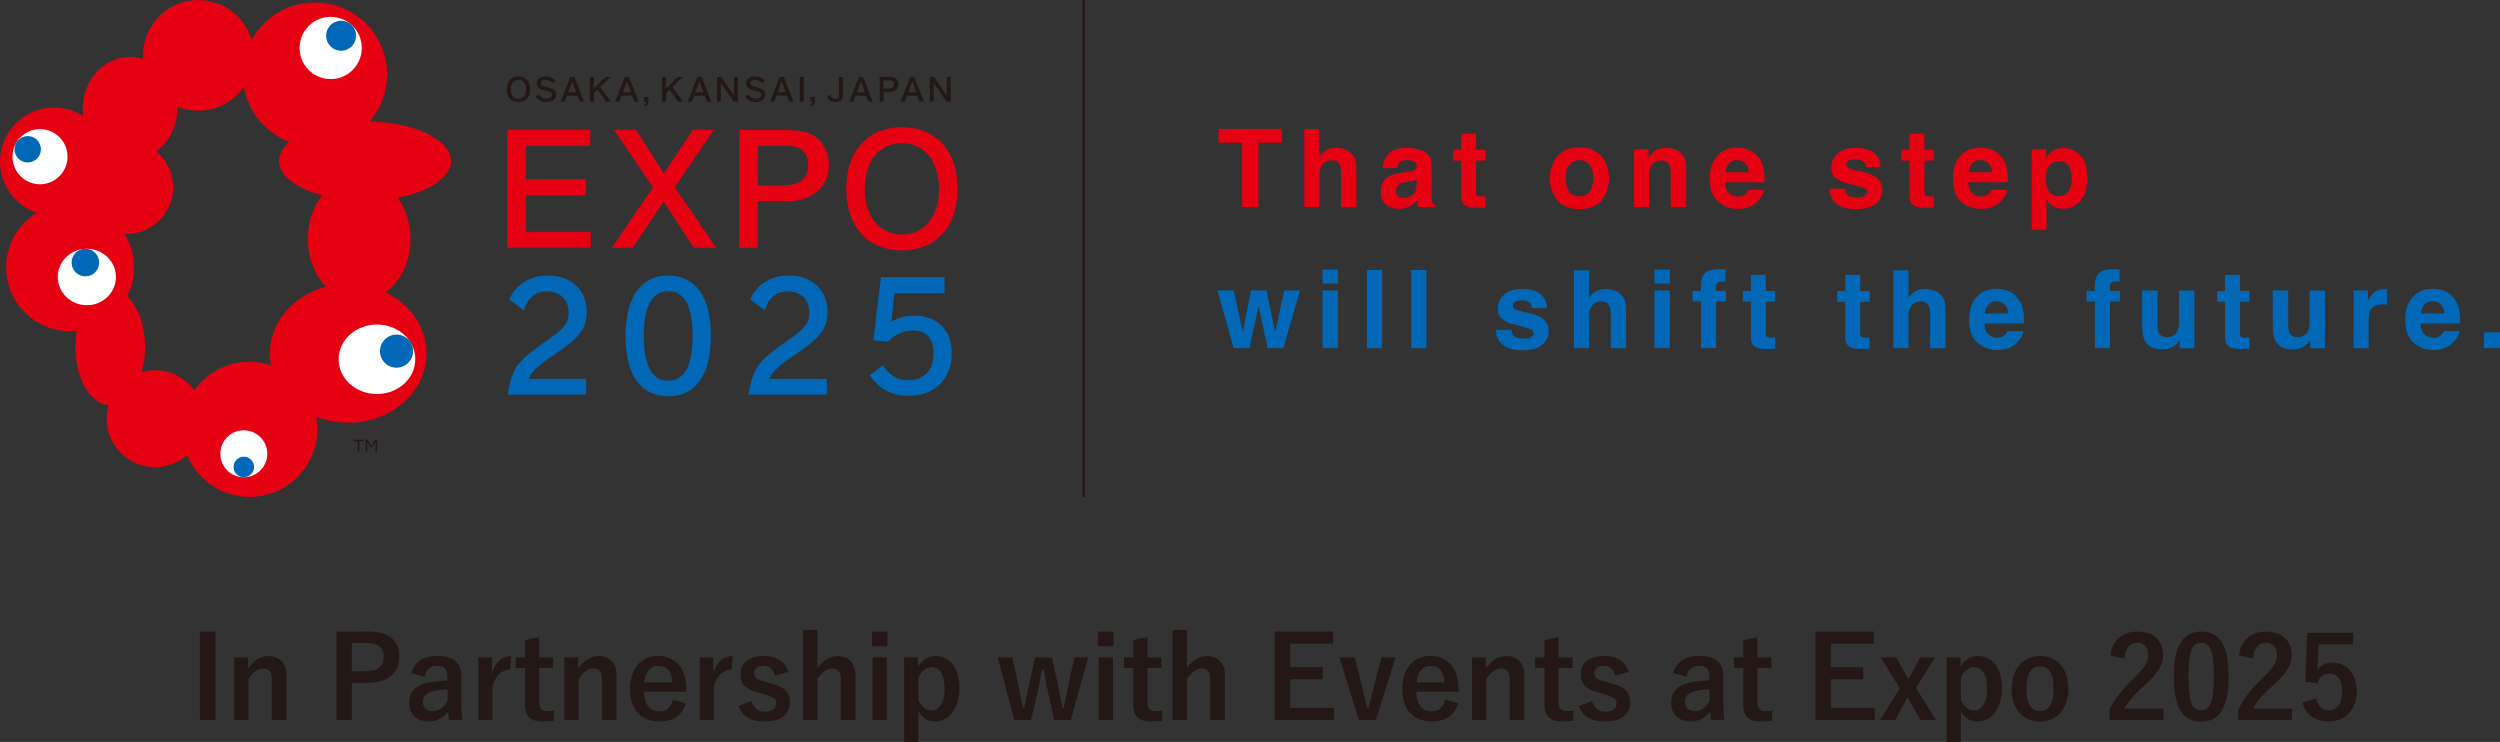 <?xml version="1.0" encoding="UTF-8"?><svg id="b" xmlns="http://www.w3.org/2000/svg" viewBox="0 0 345.41 102.51"><rect x="0" y="0" width="345.41" height="102.51" fill="#333333" stroke="none"/><g id="c"><rect x="149.56" width=".34" height="68.66" fill="#231815"/><polygon points="72.66 26.98 80.96 26.98 80.96 24.78 72.66 24.78 72.66 20.16 81.56 20.16 81.56 17.95 70.12 17.95 70.12 34.22 81.62 34.22 81.62 32.02 72.66 32.02 72.66 26.98" fill="#e50012"/><polygon points="98.61 17.95 95.74 17.95 91.72 23.97 87.9 17.95 84.85 17.95 90.21 25.88 84.54 34.23 87.43 34.23 91.69 27.86 95.85 34.23 98.95 34.23 93.23 25.87 98.61 17.95" fill="#e50012"/><path d="M112.74,18.95c-.95-.72-2.17-.99-4.34-.99h-6.23v16.27h2.54v-6.44h4.11c1.68,0,3.1-.47,4.13-1.37,1.03-.9,1.57-2.15,1.57-3.62,0-.76-.16-1.52-.47-2.2-.31-.69-.77-1.27-1.31-1.66M111.66,22.8c0,.9-.28,1.6-.83,2.07-.56.48-1.38.72-2.43.72h-3.69v-5.44h4.16c.9,0,1.6.23,2.08.69.47.45.72,1.11.72,1.95" fill="#e50012"/><path d="M130.21,19.86c-1.36-1.49-3.3-2.29-5.6-2.29s-4.24.79-5.6,2.29c-1.36,1.49-2.07,3.61-2.07,6.13v.2c0,2.52.72,4.64,2.07,6.13,1.36,1.49,3.3,2.28,5.6,2.28s4.24-.79,5.6-2.28c1.36-1.49,2.08-3.61,2.08-6.13v-.2c0-2.52-.71-4.64-2.08-6.13M124.61,32.4c-1.51,0-2.79-.59-3.72-1.71-.93-1.13-1.42-2.7-1.42-4.56s.49-3.52,1.41-4.64c.92-1.11,2.23-1.7,3.79-1.7s2.75.6,3.66,1.72c.92,1.14,1.41,2.73,1.41,4.6s-.49,3.45-1.41,4.58c-.92,1.12-2.21,1.71-3.73,1.71" fill="#e50012"/><path d="M76.35,49.15l.69-.47c1.65-1.12,2.61-1.95,3.2-2.8.57-.81.81-1.67.81-2.85,0-1.46-.51-2.71-1.48-3.6-.96-.89-2.31-1.36-3.88-1.36-2.44,0-4.46,1.23-5.26,3.21l-.04.11,1.99,1.48.07-.19c.56-1.65,1.56-2.42,3.14-2.42,1.81,0,2.98,1.15,2.98,2.93,0,.7-.15,1.21-.49,1.7-.35.51-.93,1.03-1.88,1.7-2.49,1.73-3.73,2.67-4.54,3.71-.83,1.05-1.14,2.14-1.49,4.05l-.03.17h10.84v-2.18h-7.92c.28-.81.98-1.61,3.31-3.19" fill="#0068b6"/><path d="M92.32,38.08c-1.07,0-2.01.23-2.8.7-.73.43-1.35,1.05-1.83,1.86-.82,1.4-1.26,3.37-1.26,5.72,0,2.71.51,4.81,1.51,6.23,1.02,1.44,2.51,2.16,4.45,2.16.93,0,1.77-.19,2.49-.56.72-.37,1.34-.92,1.84-1.63,1-1.43,1.5-3.5,1.5-6.16,0-5.37-2.09-8.32-5.9-8.32M90.85,40.62c.42-.25.91-.38,1.47-.38,1.13,0,1.96.49,2.52,1.5.57,1.02.86,2.6.86,4.69s-.3,3.65-.87,4.67c-.57,1-1.41,1.49-2.55,1.49-.55,0-1.03-.13-1.44-.38-.41-.25-.76-.63-1.03-1.14-.57-1.04-.86-2.61-.86-4.67s.29-3.62.87-4.65c.27-.5.63-.88,1.04-1.13" fill="#0068b6"/><path d="M109.62,49.15l.69-.47c1.65-1.12,2.61-1.95,3.2-2.8.57-.81.81-1.67.81-2.85,0-1.46-.51-2.71-1.47-3.6-.96-.89-2.31-1.36-3.88-1.36-2.44,0-4.46,1.23-5.26,3.21l-.04.11,1.98,1.48.07-.19c.56-1.65,1.56-2.42,3.14-2.42,1.81,0,2.97,1.15,2.97,2.93,0,.7-.14,1.21-.48,1.7-.35.51-.93,1.03-1.88,1.7-2.49,1.73-3.73,2.67-4.54,3.71-.82,1.05-1.14,2.14-1.5,4.05l-.03.17h10.84v-2.18h-7.92c.29-.81.98-1.61,3.31-3.19" fill="#0068b6"/><path d="M130.12,45.03c-.9-.92-2.18-1.41-3.72-1.41-1.29,0-2.27.25-3.24.84l.42-3.94h6.92v-2.23h-8.78l-1.06,8.75,2.05.15.05-.05c.9-.95,2.13-1.47,3.46-1.47.86,0,1.55.28,2.03.81.47.53.73,1.32.73,2.28,0,1.21-.3,2.16-.9,2.79-.6.63-1.47.96-2.59.96-.76,0-1.39-.15-1.94-.45-.54-.3-1.02-.77-1.49-1.44l-.08-.13-1.81,1.35.08.12c.67.95,1.41,1.63,2.28,2.07.86.44,1.86.66,3.04.66,1.75,0,3.23-.56,4.3-1.61,1.07-1.05,1.63-2.52,1.63-4.24,0-1.58-.47-2.9-1.37-3.82" fill="#0068b6"/><path d="M71.63,10.54c-.99,0-1.62.69-1.62,1.77v.04c0,1.07.63,1.77,1.62,1.77s1.62-.7,1.62-1.77v-.04c0-1.08-.64-1.77-1.62-1.77M71.63,13.64c-.63,0-1.06-.52-1.06-1.3s.41-1.31,1.07-1.31c.63,0,1.05.53,1.05,1.31s-.41,1.3-1.06,1.3" fill="#231815"/><path d="M76.3,12.26c-.18-.08-.38-.14-.81-.25-.41-.1-.45-.12-.56-.17-.14-.07-.21-.2-.21-.35,0-.27.25-.45.65-.45.38,0,.68.13.94.4l.03.03.42-.31-.03-.04c-.37-.39-.8-.58-1.35-.58-.72,0-1.23.41-1.23.99,0,.33.15.58.46.75.16.08.22.1.62.2.64.17.69.19.79.25.16.08.23.19.23.35,0,.31-.33.54-.78.54-.27,0-.52-.08-.71-.23-.1-.07-.19-.17-.29-.31l-.02-.04-.44.33.03.03c.13.16.24.29.36.38.28.21.69.34,1.1.34.79,0,1.35-.45,1.35-1.06,0-.37-.19-.66-.53-.81" fill="#231815"/><path d="M79.36,10.62h-.56l-1.35,3.43h.58l.31-.82h1.46l.3.82h.61l-1.35-3.43ZM79.62,12.75h-1.11l.56-1.51.55,1.51Z" fill="#231815"/><polygon points="82.93 12.02 84.39 10.62 83.65 10.62 82.06 12.19 82.06 10.62 81.5 10.62 81.5 14.05 82.06 14.05 82.06 12.86 82.55 12.4 83.71 14.03 83.72 14.05 84.43 14.05 82.93 12.02" fill="#231815"/><path d="M86.9,10.62h-.57l-1.34,3.43h.58l.3-.82h1.46l.3.82h.62l-1.35-3.43ZM87.15,12.75h-1.11l.56-1.51.54,1.51Z" fill="#231815"/><path d="M88.97,13.42v.62h.27c0,.18-.08.32-.23.42l-.05.03.28.21.02-.02c.24-.2.34-.41.34-.75v-.53h-.62Z" fill="#231815"/><polygon points="92.91 12.02 94.36 10.62 93.62 10.62 92.03 12.19 92.03 10.62 91.47 10.62 91.47 14.05 92.03 14.05 92.03 12.86 92.52 12.4 93.68 14.03 93.69 14.05 94.39 14.05 92.91 12.02" fill="#231815"/><path d="M96.93,10.62h-.57l-1.34,3.43h.58l.31-.82h1.46l.3.82h.62l-1.35-3.43ZM97.19,12.75h-1.11l.56-1.51.54,1.51Z" fill="#231815"/><polygon points="101.41 10.62 101.41 13.21 99.65 10.63 99.63 10.62 99.06 10.62 99.06 14.04 99.6 14.04 99.6 11.45 101.35 14.02 101.36 14.04 101.95 14.04 101.95 10.62 101.41 10.62" fill="#231815"/><path d="M105.23,12.26c-.18-.08-.38-.14-.81-.25-.41-.1-.45-.12-.56-.17-.13-.07-.21-.2-.21-.35,0-.27.25-.45.66-.45.37,0,.68.13.94.4l.03.03.41-.31-.03-.04c-.38-.39-.8-.58-1.35-.58-.73,0-1.24.41-1.24.99,0,.33.16.58.46.75.16.08.22.1.62.2.64.17.69.19.8.25.16.08.23.19.23.35,0,.31-.33.54-.79.54-.27,0-.52-.08-.71-.23-.09-.07-.18-.17-.29-.31l-.02-.04-.44.33.03.03c.13.16.24.29.36.38.28.21.69.34,1.09.34.78,0,1.35-.45,1.35-1.06,0-.37-.19-.66-.53-.81" fill="#231815"/><path d="M108.31,10.65l-.02-.03h-.57l-1.32,3.37-.03.06h.58l.31-.82h1.46l.3.82h.62l-1.33-3.39ZM108.55,12.75h-1.11l.56-1.51.55,1.51Z" fill="#231815"/><rect x="110.49" y="10.62" width=".56" height="3.43" fill="#231815"/><path d="M111.97,13.42v.62h.27c0,.18-.08.32-.23.42l-.05.03.28.21.02-.02c.23-.2.33-.41.33-.75v-.53h-.62Z" fill="#231815"/><path d="M115.91,10.62v2.48c0,.39-.14.54-.47.54-.24,0-.45-.09-.59-.26-.05-.06-.11-.17-.14-.25l-.02-.06-.4.3v.03c.06.09.11.2.17.27.24.3.57.45.98.45.63,0,1.02-.36,1.02-.95v-2.55h-.56Z" fill="#231815"/><path d="M119.26,10.65l-.02-.03h-.57l-1.32,3.37-.03.06h.58l.3-.82h1.46l.3.82h.62l-1.33-3.39ZM119.5,12.75h-1.11l.56-1.51.54,1.51Z" fill="#231815"/><path d="M123.76,10.83c-.2-.15-.45-.21-.91-.21h-1.32v3.43h.56v-1.35h.84c.72,0,1.2-.42,1.2-1.05,0-.34-.15-.65-.38-.82M123.51,11.65c0,.47-.37.57-.67.57h-.76v-1.11h.86c.37,0,.57.19.57.54" fill="#231815"/><path d="M126.35,10.65l-.02-.03h-.57l-1.32,3.37-.03.06h.58l.3-.82h1.46l.3.82h.62l-1.33-3.39ZM126.59,12.75h-1.11l.56-1.51.55,1.51Z" fill="#231815"/><polygon points="130.81 10.62 130.81 13.21 129.06 10.63 129.04 10.62 128.47 10.62 128.47 14.04 129.01 14.04 129.01 11.45 130.75 14.02 130.77 14.04 131.35 14.04 131.35 10.62 130.81 10.62" fill="#231815"/><path d="M62.3,22.24c0-2.92-4.96-5.31-11.2-5.47,1.48-1.74,2.38-4,2.38-6.47,0-5.5-4.46-9.96-9.96-9.96-3.78,0-7.07,2.1-8.75,5.21C33.85,2.34,30.91,0,27.41,0,23.19,0,19.76,3.43,19.76,7.65c0,.17,0,.34.02.5-.58-.18-1.18-.28-1.81-.28-3.61,0-6.54,3.19-6.54,7.13,0,.36.02.71.07,1.05-1.17-.75-2.55-1.19-4.04-1.19-4.13,0-7.46,3.34-7.46,7.47,0,3.28,2.12,6.07,5.07,7.07-2.53,1.55-4.22,4.34-4.22,7.53,0,4.88,3.96,8.83,8.84,8.83.31,0,.62-.02.92-.05-.12.71-.19,1.46-.19,2.24,0,4.31,2.03,7.82,4.58,8.02-.18.6-.27,1.23-.27,1.88,0,3.7,3,6.7,6.7,6.7,1.7,0,3.25-.63,4.43-1.67,1.4,3.39,4.74,5.78,8.64,5.78,5.16,0,9.34-4.18,9.34-9.34,0-.6-.05-1.19-.17-1.76,1.36.54,2.87.85,4.44.85,5.98,0,10.82-4.3,10.82-9.59,0-3.63-2.27-6.79-5.63-8.42,2.05-1.51,3.41-4.25,3.41-7.38,0-2.19-.67-4.19-1.77-5.71,4.33-.82,7.37-2.78,7.37-5.07M26.86,53.94c-1.22-1.68-3.2-2.78-5.44-2.78-.64,0-1.26.1-1.85.26.31-1.05.47-2.22.47-3.47,0-3.02-1.01-5.65-2.48-7.02.61-1.2.96-2.56.96-4,0-1.69-.47-3.27-1.3-4.61.09,0,.17,0,.25,0,3.57,0,6.45-2.89,6.45-6.45,0-1.98-.89-3.76-2.31-4.94,1.74-1.28,2.89-3.46,2.89-5.92,0-.09,0-.18,0-.28.89.37,1.88.57,2.9.57,2.61,0,4.91-1.31,6.3-3.31.61,3.51,3.04,6.39,6.28,7.62-.92.78-1.44,1.67-1.44,2.62,0,2.04,2.41,3.82,5.99,4.76-1.24,1.56-2.01,3.68-2.01,6.02,0,2.64.98,5.01,2.52,6.6-4.48,1.17-7.75,4.85-7.75,9.2,0,.57.05,1.11.16,1.65-.93-.31-1.93-.48-2.97-.48-3.15,0-5.93,1.56-7.63,3.96" fill="#e50012"/><path d="M57.38,49.64c0,2.65-2.37,4.8-5.3,4.8s-5.3-2.15-5.3-4.8,2.37-4.8,5.3-4.8,5.3,2.15,5.3,4.8" fill="#fff"/><path d="M57.07,48.52c0,1.26-1.02,2.28-2.29,2.28s-2.28-1.02-2.28-2.28,1.02-2.29,2.28-2.29,2.29,1.02,2.29,2.29" fill="#0068b6"/><path d="M49.99,6.63c0,2.37-1.93,4.3-4.3,4.3s-4.3-1.93-4.3-4.3,1.93-4.3,4.3-4.3,4.3,1.92,4.3,4.3" fill="#fff"/><path d="M49.2,4.93c0,1.15-.92,2.08-2.07,2.08s-2.07-.93-2.07-2.08c0-1.14.93-2.07,2.07-2.07s2.07.93,2.07,2.07" fill="#0068b6"/><path d="M9.33,21.65c0,2.1-1.71,3.81-3.8,3.81s-3.81-1.7-3.81-3.81,1.71-3.81,3.81-3.81,3.8,1.7,3.8,3.81" fill="#fff"/><path d="M5.65,20.63c0,1.01-.82,1.82-1.82,1.82s-1.83-.82-1.83-1.82.82-1.83,1.83-1.83,1.82.82,1.82,1.83" fill="#0068b6"/><path d="M16.02,38.27c0,2.15-1.8,3.9-4.02,3.9s-4.02-1.75-4.02-3.9,1.8-3.9,4.02-3.9,4.02,1.75,4.02,3.9" fill="#fff"/><path d="M9.89,36.28c0,1.05.85,1.9,1.91,1.9s1.9-.85,1.9-1.9-.85-1.91-1.9-1.91-1.91.85-1.91,1.91" fill="#0068b6"/><path d="M36.93,62.69c0,1.8-1.45,3.25-3.25,3.25s-3.24-1.45-3.24-3.25,1.45-3.24,3.24-3.24,3.25,1.45,3.25,3.24" fill="#fff"/><path d="M32.27,64.52c0-.78.63-1.42,1.41-1.42s1.42.64,1.42,1.42-.64,1.41-1.42,1.41-1.41-.63-1.41-1.41" fill="#0068b6"/><polygon points="50.2 60.96 49.65 60.96 49.65 62.41 49.42 62.41 49.42 60.96 48.86 60.96 48.86 60.75 50.2 60.75 50.2 60.96" fill="#231815"/><polygon points="52.1 60.76 52.1 62.41 51.88 62.41 51.88 61.04 51.41 61.83 51.2 61.83 50.74 61.04 50.74 62.41 50.52 62.41 50.52 60.76 50.8 60.76 51.31 61.62 51.82 60.76 52.1 60.76" fill="#231815"/><path d="M177.1,17.81v1.91h-3.23v8.88h-2.27v-8.88h-3.24v-1.91h8.74Z" fill="#e50012"/><path d="M187.41,23.92v4.69h-2.13v-4.86c0-.43-.07-.78-.22-1.04-.19-.37-.55-.56-1.08-.56s-.97.18-1.26.55c-.29.37-.43.89-.43,1.58v4.32h-2.08v-10.76h2.08v3.82c.3-.46.65-.79,1.05-.97.4-.18.82-.27,1.26-.27.49,0,.94.09,1.34.26.4.17.73.43.99.78.22.3.35.6.4.92s.07.83.07,1.54Z" fill="#e50012"/><path d="M191.61,21.48c.55-.7,1.5-1.05,2.84-1.05.87,0,1.65.17,2.33.52s1.02,1,1.02,1.96v3.66c0,.25,0,.56.02.92.01.27.06.46.12.56s.17.18.31.24v.31h-2.27c-.06-.16-.11-.31-.13-.45s-.04-.3-.06-.48c-.29.31-.62.58-1,.8-.45.26-.96.39-1.52.39-.72,0-1.32-.21-1.79-.62-.47-.41-.71-1-.71-1.75,0-.98.38-1.69,1.14-2.13.42-.24,1.03-.41,1.83-.51l.71-.09c.38-.05.66-.11.83-.18.3-.13.45-.32.45-.59,0-.33-.11-.55-.34-.68-.23-.12-.56-.19-1-.19-.49,0-.84.12-1.05.37-.15.18-.25.42-.29.73h-2.01c.04-.7.24-1.27.59-1.72ZM193.17,27.1c.2.16.43.24.72.24.45,0,.86-.13,1.24-.4.38-.26.58-.74.59-1.44v-.78c-.13.08-.26.15-.4.2-.13.05-.32.1-.55.14l-.47.09c-.44.08-.75.17-.95.29-.32.19-.48.49-.48.89,0,.36.1.61.3.77Z" fill="#e50012"/><path d="M205.24,27.12v1.56l-.99.04c-.99.03-1.66-.14-2.02-.51-.23-.24-.35-.61-.35-1.11v-4.91h-1.11v-1.49h1.11v-2.23h2.06v2.23h1.3v1.49h-1.3v4.22c0,.33.04.53.12.61s.34.12.76.12c.06,0,.13,0,.2,0,.07,0,.14,0,.21-.01Z" fill="#e50012"/><path d="M221.29,21.63c.67.84,1.01,1.84,1.01,3s-.34,2.17-1.01,3.01c-.67.83-1.7,1.25-3.07,1.25s-2.39-.42-3.07-1.25c-.67-.83-1.01-1.83-1.01-3.01s.34-2.15,1.01-3,1.7-1.27,3.07-1.27,2.4.42,3.07,1.27ZM218.22,22.13c-.61,0-1.08.22-1.41.65-.33.43-.49,1.05-.49,1.85s.17,1.42.49,1.85c.33.43.8.65,1.41.65s1.08-.22,1.41-.65.49-1.05.49-1.85-.16-1.42-.49-1.85-.8-.65-1.41-.65Z" fill="#e50012"/><path d="M229.51,22.17c-.71,0-1.19.3-1.46.9-.14.32-.21.72-.21,1.22v4.32h-2.08v-7.97h2.01v1.16c.27-.41.52-.71.76-.89.43-.32.97-.48,1.63-.48.82,0,1.5.22,2.02.65.53.43.79,1.15.79,2.15v5.38h-2.14v-4.86c0-.42-.06-.74-.17-.97-.21-.41-.6-.62-1.17-.62Z" fill="#e50012"/><path d="M243.7,26.26c-.05.47-.3.95-.74,1.44-.68.78-1.64,1.16-2.87,1.16-1.02,0-1.91-.33-2.69-.98s-1.17-1.72-1.17-3.19c0-1.38.35-2.44,1.05-3.18.7-.74,1.61-1.11,2.73-1.11.66,0,1.26.12,1.79.37s.97.64,1.32,1.18c.31.47.51,1.02.61,1.65.05.37.08.89.07,1.58h-5.46c.03.8.28,1.36.75,1.68.29.2.63.3,1.04.3.43,0,.78-.12,1.05-.37.15-.13.28-.31.39-.55h2.13ZM241.63,23.81c-.03-.55-.2-.97-.5-1.26-.3-.29-.67-.43-1.12-.43-.48,0-.86.15-1.12.45-.27.3-.43.71-.5,1.23h3.24Z" fill="#e50012"/><path d="M258.76,20.99c.62.4.98,1.09,1.08,2.07h-2.09c-.03-.27-.11-.48-.23-.64-.23-.28-.62-.42-1.17-.42-.45,0-.78.07-.97.21-.19.14-.29.31-.29.5,0,.24.1.41.31.52.21.11.93.31,2.17.58.83.2,1.45.49,1.87.89.41.4.62.9.62,1.5,0,.79-.29,1.44-.88,1.94-.59.5-1.5.75-2.73.75s-2.18-.26-2.78-.79c-.6-.53-.9-1.2-.9-2.03h2.12c.04.37.14.63.29.79.26.28.74.42,1.44.42.41,0,.74-.06.98-.18.24-.12.36-.31.36-.55s-.1-.41-.29-.53c-.2-.12-.92-.33-2.18-.63-.9-.22-1.54-.51-1.91-.84-.37-.33-.56-.81-.56-1.44,0-.74.29-1.37.87-1.9.58-.53,1.39-.79,2.44-.79s1.81.2,2.44.59Z" fill="#e50012"/><path d="M267.19,27.12v1.56l-.99.04c-.99.03-1.66-.14-2.02-.51-.23-.24-.35-.61-.35-1.11v-4.91h-1.11v-1.49h1.11v-2.23h2.06v2.23h1.3v1.49h-1.3v4.22c0,.33.04.53.12.61s.34.12.76.12c.06,0,.13,0,.2,0,.07,0,.14,0,.21-.01Z" fill="#e50012"/><path d="M277.3,26.26c-.05.47-.3.95-.74,1.44-.68.78-1.64,1.16-2.87,1.16-1.02,0-1.91-.33-2.69-.98s-1.17-1.72-1.17-3.19c0-1.38.35-2.44,1.05-3.18.7-.74,1.61-1.11,2.73-1.11.66,0,1.26.12,1.79.37s.97.64,1.32,1.18c.31.47.51,1.02.61,1.65.05.37.08.89.07,1.58h-5.46c.03.8.28,1.36.75,1.68.29.2.63.3,1.04.3.43,0,.78-.12,1.05-.37.15-.13.28-.31.39-.55h2.13ZM275.23,23.81c-.03-.55-.2-.97-.5-1.26-.3-.29-.67-.43-1.12-.43-.48,0-.86.15-1.12.45-.27.3-.43.71-.5,1.23h3.24Z" fill="#e50012"/><path d="M287.43,21.48c.64.69.97,1.7.97,3.03,0,1.41-.32,2.48-.95,3.22-.63.74-1.45,1.11-2.44,1.11-.63,0-1.16-.16-1.58-.48-.23-.18-.45-.43-.67-.77v4.16h-2.06v-11.13h2v1.18c.22-.35.46-.62.72-.82.46-.36,1.02-.53,1.66-.53.93,0,1.72.34,2.37,1.03ZM286.24,24.61c0-.62-.14-1.16-.42-1.63-.28-.47-.74-.71-1.37-.71-.76,0-1.28.36-1.56,1.08-.15.38-.22.86-.22,1.45,0,.93.25,1.58.74,1.96.29.22.64.33,1.04.33.58,0,1.02-.22,1.33-.67.31-.45.46-1.05.46-1.79Z" fill="#e50012"/><path d="M175.14,48.1l-1.25-5.82-1.27,5.82h-2.17l-2.24-7.98h2.24l1.25,5.73,1.15-5.73h2.12l1.22,5.75,1.25-5.75h2.18l-2.31,7.98h-2.15Z" fill="#0068b6"/><path d="M184.85,37.24v1.93h-2.12v-1.93h2.12ZM184.85,40.12v7.98h-2.12v-7.98h2.12Z" fill="#0068b6"/><path d="M188.87,37.31h2.09v10.8h-2.09v-10.8Z" fill="#0068b6"/><path d="M194.98,37.31h2.09v10.8h-2.09v-10.8Z" fill="#0068b6"/><path d="M212.68,40.49c.62.4.98,1.09,1.08,2.07h-2.09c-.03-.27-.11-.48-.23-.64-.23-.28-.62-.42-1.17-.42-.45,0-.78.07-.97.21-.19.14-.29.31-.29.5,0,.24.1.41.31.52.21.11.93.31,2.17.58.83.2,1.45.49,1.87.89.41.4.62.9.62,1.5,0,.79-.29,1.44-.88,1.94-.59.5-1.5.75-2.73.75s-2.18-.26-2.78-.79c-.6-.53-.9-1.2-.9-2.03h2.12c.04.37.14.63.29.79.26.28.74.42,1.44.42.41,0,.74-.06.98-.18.24-.12.36-.31.36-.55s-.1-.41-.29-.53c-.2-.12-.92-.33-2.18-.63-.9-.22-1.54-.51-1.91-.84-.37-.33-.56-.81-.56-1.44,0-.74.29-1.37.87-1.9.58-.53,1.39-.79,2.44-.79s1.81.2,2.44.59Z" fill="#0068b6"/><path d="M224.67,43.42v4.69h-2.13v-4.86c0-.43-.07-.78-.22-1.04-.19-.37-.55-.56-1.08-.56s-.97.18-1.26.55c-.29.37-.43.89-.43,1.58v4.32h-2.08v-10.76h2.08v3.82c.3-.46.65-.79,1.05-.97.4-.18.82-.27,1.26-.27.49,0,.94.09,1.34.26.4.17.73.43.99.78.22.3.35.6.4.92s.07.83.07,1.54Z" fill="#0068b6"/><path d="M230.71,37.24v1.93h-2.12v-1.93h2.12ZM230.71,40.12v7.98h-2.12v-7.98h2.12Z" fill="#0068b6"/><path d="M238.42,37.24v1.7c-.12-.01-.31-.03-.59-.03-.28,0-.47.05-.57.18-.1.13-.16.27-.16.43v.67h1.37v1.47h-1.37v6.44h-2.08v-6.44h-1.16v-1.47h1.14v-.51c0-.85.14-1.44.43-1.77.3-.48,1.03-.72,2.19-.72.13,0,.25,0,.36.01s.25.02.44.03Z" fill="#0068b6"/><path d="M245.27,46.62v1.56l-.99.04c-.99.03-1.66-.14-2.02-.51-.23-.24-.35-.61-.35-1.11v-4.91h-1.11v-1.49h1.11v-2.23h2.06v2.23h1.3v1.49h-1.3v4.22c0,.33.04.53.12.61s.34.12.76.12c.06,0,.13,0,.2,0,.07,0,.14,0,.21-.01Z" fill="#0068b6"/><path d="M258.31,46.62v1.56l-.99.04c-.99.03-1.66-.14-2.02-.51-.23-.24-.35-.61-.35-1.11v-4.91h-1.11v-1.49h1.11v-2.23h2.06v2.23h1.3v1.49h-1.3v4.22c0,.33.04.53.12.61s.34.12.76.12c.06,0,.13,0,.2,0,.07,0,.14,0,.21-.01Z" fill="#0068b6"/><path d="M268.8,43.42v4.69h-2.13v-4.86c0-.43-.07-.78-.22-1.04-.19-.37-.55-.56-1.08-.56s-.97.18-1.26.55c-.29.37-.43.89-.43,1.58v4.32h-2.08v-10.76h2.08v3.82c.3-.46.65-.79,1.05-.97.4-.18.82-.27,1.26-.27.49,0,.94.09,1.34.26.4.17.73.43.99.78.22.3.35.6.4.92s.07.83.07,1.54Z" fill="#0068b6"/><path d="M279.54,45.76c-.05.47-.3.95-.74,1.44-.68.78-1.64,1.16-2.87,1.16-1.02,0-1.91-.33-2.69-.98s-1.17-1.72-1.17-3.19c0-1.38.35-2.44,1.05-3.18.7-.74,1.61-1.11,2.73-1.11.66,0,1.26.12,1.79.37s.97.64,1.32,1.18c.31.47.51,1.02.61,1.65.05.37.08.89.07,1.58h-5.46c.03.8.28,1.36.75,1.68.29.2.63.3,1.04.3.43,0,.78-.12,1.05-.37.15-.13.28-.31.39-.55h2.13ZM277.47,43.31c-.03-.55-.2-.97-.5-1.26-.3-.29-.67-.43-1.12-.43-.48,0-.86.15-1.12.45-.27.3-.43.71-.5,1.23h3.24Z" fill="#0068b6"/><path d="M292.84,37.24v1.7c-.12-.01-.31-.03-.59-.03-.28,0-.47.05-.57.18-.1.13-.16.27-.16.43v.67h1.37v1.47h-1.37v6.44h-2.08v-6.44h-1.16v-1.47h1.14v-.51c0-.85.14-1.44.43-1.77.3-.48,1.03-.72,2.19-.72.13,0,.25,0,.36.01s.25.02.44.03Z" fill="#0068b6"/><path d="M301.15,46.98s-.07.1-.15.22-.17.23-.28.32c-.33.29-.64.49-.95.6-.31.11-.66.16-1.07.16-1.18,0-1.98-.42-2.39-1.27-.23-.47-.34-1.16-.34-2.07v-4.81h2.14v4.81c0,.45.05.8.16,1.03.19.41.56.61,1.12.61.71,0,1.2-.29,1.46-.86.14-.31.21-.73.21-1.24v-4.34h2.12v7.98h-2.03v-1.13Z" fill="#0068b6"/><path d="M310.79,46.62v1.56l-.99.04c-.99.03-1.66-.14-2.02-.51-.23-.24-.35-.61-.35-1.11v-4.91h-1.11v-1.49h1.11v-2.23h2.06v2.23h1.3v1.49h-1.3v4.22c0,.33.04.53.12.61s.34.12.76.12c.06,0,.13,0,.2,0,.07,0,.14,0,.21-.01Z" fill="#0068b6"/><path d="M319.19,46.98s-.07.1-.15.22-.17.23-.28.32c-.33.29-.64.49-.95.6-.31.11-.66.16-1.07.16-1.18,0-1.98-.42-2.39-1.27-.23-.47-.34-1.16-.34-2.07v-4.81h2.14v4.81c0,.45.05.8.16,1.03.19.41.56.61,1.12.61.71,0,1.2-.29,1.46-.86.14-.31.21-.73.21-1.24v-4.34h2.12v7.98h-2.03v-1.13Z" fill="#0068b6"/><path d="M329.2,42.05c-.84,0-1.4.27-1.69.82-.16.31-.24.78-.24,1.42v3.82h-2.1v-7.98h1.99v1.39c.32-.53.6-.9.84-1.09.39-.33.9-.49,1.52-.49.04,0,.07,0,.1,0,.03,0,.09,0,.18.01v2.14c-.13-.01-.25-.02-.35-.03-.1,0-.19,0-.25,0Z" fill="#0068b6"/><path d="M339.79,45.76c-.05.47-.3.95-.74,1.44-.68.78-1.64,1.16-2.87,1.16-1.02,0-1.91-.33-2.69-.98s-1.17-1.72-1.17-3.19c0-1.38.35-2.44,1.05-3.18.7-.74,1.61-1.11,2.73-1.11.66,0,1.26.12,1.79.37s.97.64,1.32,1.18c.31.47.51,1.02.61,1.65.05.37.08.89.07,1.58h-5.46c.03.8.28,1.36.75,1.68.29.2.63.3,1.04.3.43,0,.78-.12,1.05-.37.15-.13.28-.31.39-.55h2.13ZM337.72,43.31c-.03-.55-.2-.97-.5-1.26-.3-.29-.67-.43-1.12-.43-.48,0-.86.15-1.12.45-.27.3-.43.71-.5,1.23h3.24Z" fill="#0068b6"/><path d="M343.2,45.92h2.22v2.18h-2.22v-2.18Z" fill="#0068b6"/><path d="M29.76,99.47h-2.14v-12.22h2.14v12.22Z" fill="#231815"/><path d="M34.28,92.34c.69-1.02,1.72-1.7,2.83-1.7,1.43,0,2.47.93,2.47,2.6v6.24h-2.03v-5.68c0-.99-.42-1.45-1.2-1.45-.69,0-1.48.57-2.02,1.46v5.67h-1.98v-8.65h1.92v1.51Z" fill="#231815"/><path d="M50.8,87.25c3.01,0,4.36,1.24,4.36,3.5s-1.56,3.59-4.49,3.59h-2.06v5.13h-2.13v-12.22h4.31ZM48.61,92.75h2c1.62,0,2.41-.74,2.41-1.98s-.71-1.92-2.33-1.92h-2.08v3.91Z" fill="#231815"/><path d="M56.82,93c.44-1.56,1.7-2.38,3.57-2.38,2.24,0,3.35.94,3.35,2.87v3.43c0,1.01.06,1.83.14,2.55h-1.83c-.06-.38-.09-.63-.14-1.13-.61.88-1.62,1.34-2.72,1.34-1.59,0-2.66-.99-2.66-2.57s.94-2.49,2.82-2.85c.74-.14,1.59-.22,2.47-.25v-.49c0-1.09-.46-1.53-1.5-1.53-.82,0-1.48.52-1.65,1.51l-1.86-.5ZM61.83,95.24c-.83.02-1.45.13-1.98.25-.93.22-1.42.69-1.42,1.46,0,.82.49,1.31,1.39,1.31.76,0,1.51-.47,2.02-1.42v-1.61Z" fill="#231815"/><path d="M70.51,92.5c-1.04,0-1.91.68-2.46,2.19v4.79h-1.95v-8.65h1.86v2.13c.61-1.7,1.51-2.31,2.68-2.31l-.13,1.86Z" fill="#231815"/><path d="M74.49,90.83h1.94v1.45h-1.94v4.74c0,.87.35,1.24,1.07,1.24.33,0,.65-.02,1.01-.09l-.08,1.42c-.55.08-1.02.09-1.54.09-1.64,0-2.41-.71-2.41-2.3v-5.1h-1.29v-1.45h1.29v-2.38l1.95-.44v2.82Z" fill="#231815"/><path d="M79.89,92.34c.69-1.02,1.72-1.7,2.83-1.7,1.43,0,2.47.93,2.47,2.6v6.24h-2.03v-5.68c0-.99-.42-1.45-1.2-1.45-.69,0-1.48.57-2.02,1.46v5.67h-1.98v-8.65h1.92v1.51Z" fill="#231815"/><path d="M88.98,95.58c.02,1.64.74,2.72,2.17,2.72.9,0,1.53-.5,1.83-1.64l1.79.52c-.54,1.65-1.72,2.5-3.64,2.5-2.58,0-4.09-1.65-4.09-4.49s1.59-4.57,3.92-4.57c2.21,0,3.86,1.61,3.86,4.54v.41h-5.84ZM92.89,94.28c-.09-1.45-.71-2.27-1.89-2.27s-1.89.88-1.98,2.27h3.87Z" fill="#231815"/><path d="M101.09,92.5c-1.04,0-1.91.68-2.46,2.19v4.79h-1.95v-8.65h1.86v2.13c.61-1.7,1.51-2.31,2.68-2.31l-.13,1.86Z" fill="#231815"/><path d="M107.08,93.38c-.22-.93-.77-1.39-1.54-1.39-.85,0-1.35.41-1.35.93,0,.68.28.96,1.54,1.29l.72.19c1.97.52,2.68,1.23,2.68,2.63,0,1.54-1.15,2.66-3.5,2.66-1.83,0-3.05-.65-3.61-2.16l1.84-.65c.28.98.98,1.45,1.81,1.45,1.13,0,1.57-.49,1.57-1.12,0-.71-.3-.9-1.67-1.29l-.72-.2c-1.87-.5-2.54-1.18-2.54-2.63s1.13-2.46,3.24-2.46c1.81,0,2.91.8,3.39,2.2l-1.87.54Z" fill="#231815"/><path d="M112.95,92.29c.69-.98,1.68-1.64,2.77-1.64,1.43,0,2.47.93,2.47,2.58v6.24h-2.03v-5.67c0-1.01-.42-1.45-1.2-1.45-.69,0-1.48.58-2.02,1.48v5.64h-1.98v-12.44h1.98v5.26Z" fill="#231815"/><path d="M122.61,89.29h-2.14v-2.03h2.14v2.03ZM122.53,99.47h-1.98v-8.65h1.98v8.65Z" fill="#231815"/><path d="M126.83,92.1c.58-.94,1.48-1.46,2.43-1.46,1.89,0,3.29,1.5,3.29,4.46s-1.53,4.58-3.39,4.58c-1.04,0-1.76-.5-2.27-1.42v4.25h-1.97v-11.68h1.91v1.28ZM126.89,96.7c.39.91,1.02,1.45,1.75,1.45,1.04,0,1.87-.91,1.87-3.01s-.77-2.96-1.76-2.96c-.72,0-1.42.46-1.86,1.46v3.05Z" fill="#231815"/><path d="M147.96,99.47h-2.3l-.87-3.87c-.21-.98-.39-2-.61-3.13h-.19c-.2,1.12-.41,2.17-.63,3.15l-.91,3.86h-2.3l-2.31-8.65h2.03l.82,3.8c.24,1.09.44,2.22.65,3.18h.17c.22-.98.42-2.14.66-3.15l.85-3.83h2.33l.82,3.83c.24,1.07.46,2.16.61,3.15h.19c.22-1.04.39-2.06.65-3.17l.83-3.81h1.89l-2.38,8.65Z" fill="#231815"/><path d="M153.85,89.29h-2.14v-2.03h2.14v2.03ZM153.78,99.47h-1.98v-8.65h1.98v8.65Z" fill="#231815"/><path d="M158.53,90.83h1.94v1.45h-1.94v4.74c0,.87.35,1.24,1.07,1.24.33,0,.65-.02,1.01-.09l-.08,1.42c-.55.08-1.02.09-1.54.09-1.64,0-2.41-.71-2.41-2.3v-5.1h-1.29v-1.45h1.29v-2.38l1.95-.44v2.82Z" fill="#231815"/><path d="M164,92.29c.69-.98,1.68-1.64,2.77-1.64,1.43,0,2.47.93,2.47,2.58v6.24h-2.03v-5.67c0-1.01-.42-1.45-1.2-1.45-.69,0-1.48.58-2.02,1.48v5.64h-1.98v-12.44h1.98v5.26Z" fill="#231815"/><path d="M184.2,88.94h-5.94v3.23h4.49v1.68h-4.49v3.94h6.06v1.68h-8.19v-12.22h8.06v1.68Z" fill="#231815"/><path d="M190.09,99.47h-2.35l-2.68-8.65h2.13l.9,3.61c.3,1.18.5,2.17.79,3.37h.19c.32-1.18.54-2.2.87-3.42l.93-3.56h1.94l-2.71,8.65Z" fill="#231815"/><path d="M195.68,95.58c.02,1.64.74,2.72,2.17,2.72.9,0,1.53-.5,1.83-1.64l1.79.52c-.54,1.65-1.72,2.5-3.64,2.5-2.58,0-4.09-1.65-4.09-4.49s1.59-4.57,3.92-4.57c2.21,0,3.86,1.61,3.86,4.54v.41h-5.84ZM199.59,94.28c-.09-1.45-.71-2.27-1.89-2.27s-1.89.88-1.98,2.27h3.87Z" fill="#231815"/><path d="M205.31,92.34c.69-1.02,1.72-1.7,2.83-1.7,1.43,0,2.47.93,2.47,2.6v6.24h-2.03v-5.68c0-.99-.42-1.45-1.2-1.45-.69,0-1.48.57-2.02,1.46v5.67h-1.98v-8.65h1.92v1.51Z" fill="#231815"/><path d="M215.34,90.83h1.94v1.45h-1.94v4.74c0,.87.35,1.24,1.07,1.24.33,0,.65-.02,1.01-.09l-.08,1.42c-.55.08-1.02.09-1.54.09-1.64,0-2.41-.71-2.41-2.3v-5.1h-1.29v-1.45h1.29v-2.38l1.95-.44v2.82Z" fill="#231815"/><path d="M223.18,93.38c-.22-.93-.77-1.39-1.54-1.39-.85,0-1.35.41-1.35.93,0,.68.28.96,1.54,1.29l.72.19c1.97.52,2.68,1.23,2.68,2.63,0,1.54-1.15,2.66-3.5,2.66-1.83,0-3.05-.65-3.61-2.16l1.84-.65c.28.98.98,1.45,1.81,1.45,1.13,0,1.57-.49,1.57-1.12,0-.71-.3-.9-1.67-1.29l-.72-.2c-1.87-.5-2.54-1.18-2.54-2.63s1.13-2.46,3.24-2.46c1.81,0,2.91.8,3.39,2.2l-1.87.54Z" fill="#231815"/><path d="M231.17,93c.44-1.56,1.7-2.38,3.58-2.38,2.24,0,3.35.94,3.35,2.87v3.43c0,1.01.06,1.83.14,2.55h-1.83c-.06-.38-.09-.63-.14-1.13-.61.88-1.62,1.34-2.72,1.34-1.59,0-2.66-.99-2.66-2.57s.94-2.49,2.82-2.85c.74-.14,1.59-.22,2.47-.25v-.49c0-1.09-.46-1.53-1.5-1.53-.82,0-1.48.52-1.65,1.51l-1.86-.5ZM236.18,95.24c-.83.02-1.45.13-1.98.25-.93.22-1.42.69-1.42,1.46,0,.82.49,1.31,1.39,1.31.76,0,1.51-.47,2.02-1.42v-1.61Z" fill="#231815"/><path d="M242.81,90.83h1.94v1.45h-1.94v4.74c0,.87.35,1.24,1.07,1.24.33,0,.65-.02,1.01-.09l-.08,1.42c-.55.08-1.02.09-1.54.09-1.64,0-2.41-.71-2.41-2.3v-5.1h-1.29v-1.45h1.29v-2.38l1.95-.44v2.82Z" fill="#231815"/><path d="M258.89,88.94h-5.94v3.23h4.49v1.68h-4.49v3.94h6.06v1.68h-8.19v-12.22h8.06v1.68Z" fill="#231815"/><path d="M264.72,95.03l2.77,4.44h-2.13l-1.43-2.44c-.13-.22-.25-.44-.38-.69-.13.25-.24.46-.36.68l-1.35,2.46h-2.08l2.72-4.39-2.63-4.25h2.13l1.32,2.31c.14.24.24.44.38.66.13-.22.25-.44.38-.68l1.23-2.3h2.08l-2.65,4.2Z" fill="#231815"/><path d="M270.86,92.1c.58-.94,1.48-1.46,2.43-1.46,1.89,0,3.29,1.5,3.29,4.46s-1.53,4.58-3.39,4.58c-1.04,0-1.76-.5-2.27-1.42v4.25h-1.97v-11.68h1.91v1.28ZM270.92,96.7c.39.91,1.02,1.45,1.75,1.45,1.04,0,1.87-.91,1.87-3.01s-.77-2.96-1.76-2.96c-.72,0-1.42.46-1.86,1.46v3.05Z" fill="#231815"/><path d="M285.77,95.14c0,2.8-1.56,4.55-3.92,4.55s-3.91-1.7-3.91-4.5,1.57-4.55,3.92-4.55,3.91,1.7,3.91,4.5ZM279.98,95.16c0,2,.6,3.1,1.87,3.1s1.89-1.09,1.89-3.1-.6-3.09-1.87-3.09-1.89,1.1-1.89,3.09Z" fill="#231815"/><path d="M291.57,90.58c.27-2.16,1.73-3.32,3.7-3.32,2.16,0,3.59,1.17,3.59,3.24,0,1.34-.58,2.35-2.42,4.06-1.65,1.48-2.44,2.36-2.93,3.34h5.4v1.57h-7.45v-1.4c.71-1.48,1.72-2.8,3.43-4.46,1.58-1.51,1.92-2.14,1.92-3.13,0-1.06-.61-1.67-1.57-1.67s-1.61.74-1.7,2.17l-1.97-.41Z" fill="#231815"/><path d="M307.92,93.43c0,4.46-1.35,6.27-3.81,6.27s-3.76-1.78-3.76-6.24,1.37-6.2,3.79-6.2,3.78,1.73,3.78,6.17ZM302.37,93.44c0,3.54.49,4.69,1.73,4.69s1.78-1.17,1.78-4.69-.49-4.63-1.75-4.63-1.76,1.07-1.76,4.63Z" fill="#231815"/><path d="M309.34,90.58c.27-2.16,1.73-3.32,3.7-3.32,2.16,0,3.59,1.17,3.59,3.24,0,1.34-.58,2.35-2.42,4.06-1.65,1.48-2.44,2.36-2.93,3.34h5.4v1.57h-7.45v-1.4c.71-1.48,1.72-2.8,3.43-4.46,1.58-1.51,1.92-2.14,1.92-3.13,0-1.06-.61-1.67-1.57-1.67s-1.61.74-1.7,2.17l-1.97-.41Z" fill="#231815"/><path d="M325.1,89.03h-4.75l-.09,2.42c-.02.36-.05.79-.09,1.13.42-.63,1.17-1.04,2.06-1.04,1.98,0,3.39,1.56,3.39,3.94,0,2.54-1.57,4.2-3.84,4.2-1.89,0-3.23-.85-3.65-2.61l1.92-.58c.22,1.17.83,1.67,1.72,1.67,1.13,0,1.84-.98,1.84-2.65,0-1.56-.65-2.44-1.75-2.44-.8,0-1.43.49-1.7,1.35l-1.64-.24.24-6.74h6.36v1.57Z" fill="#231815"/></g></svg>